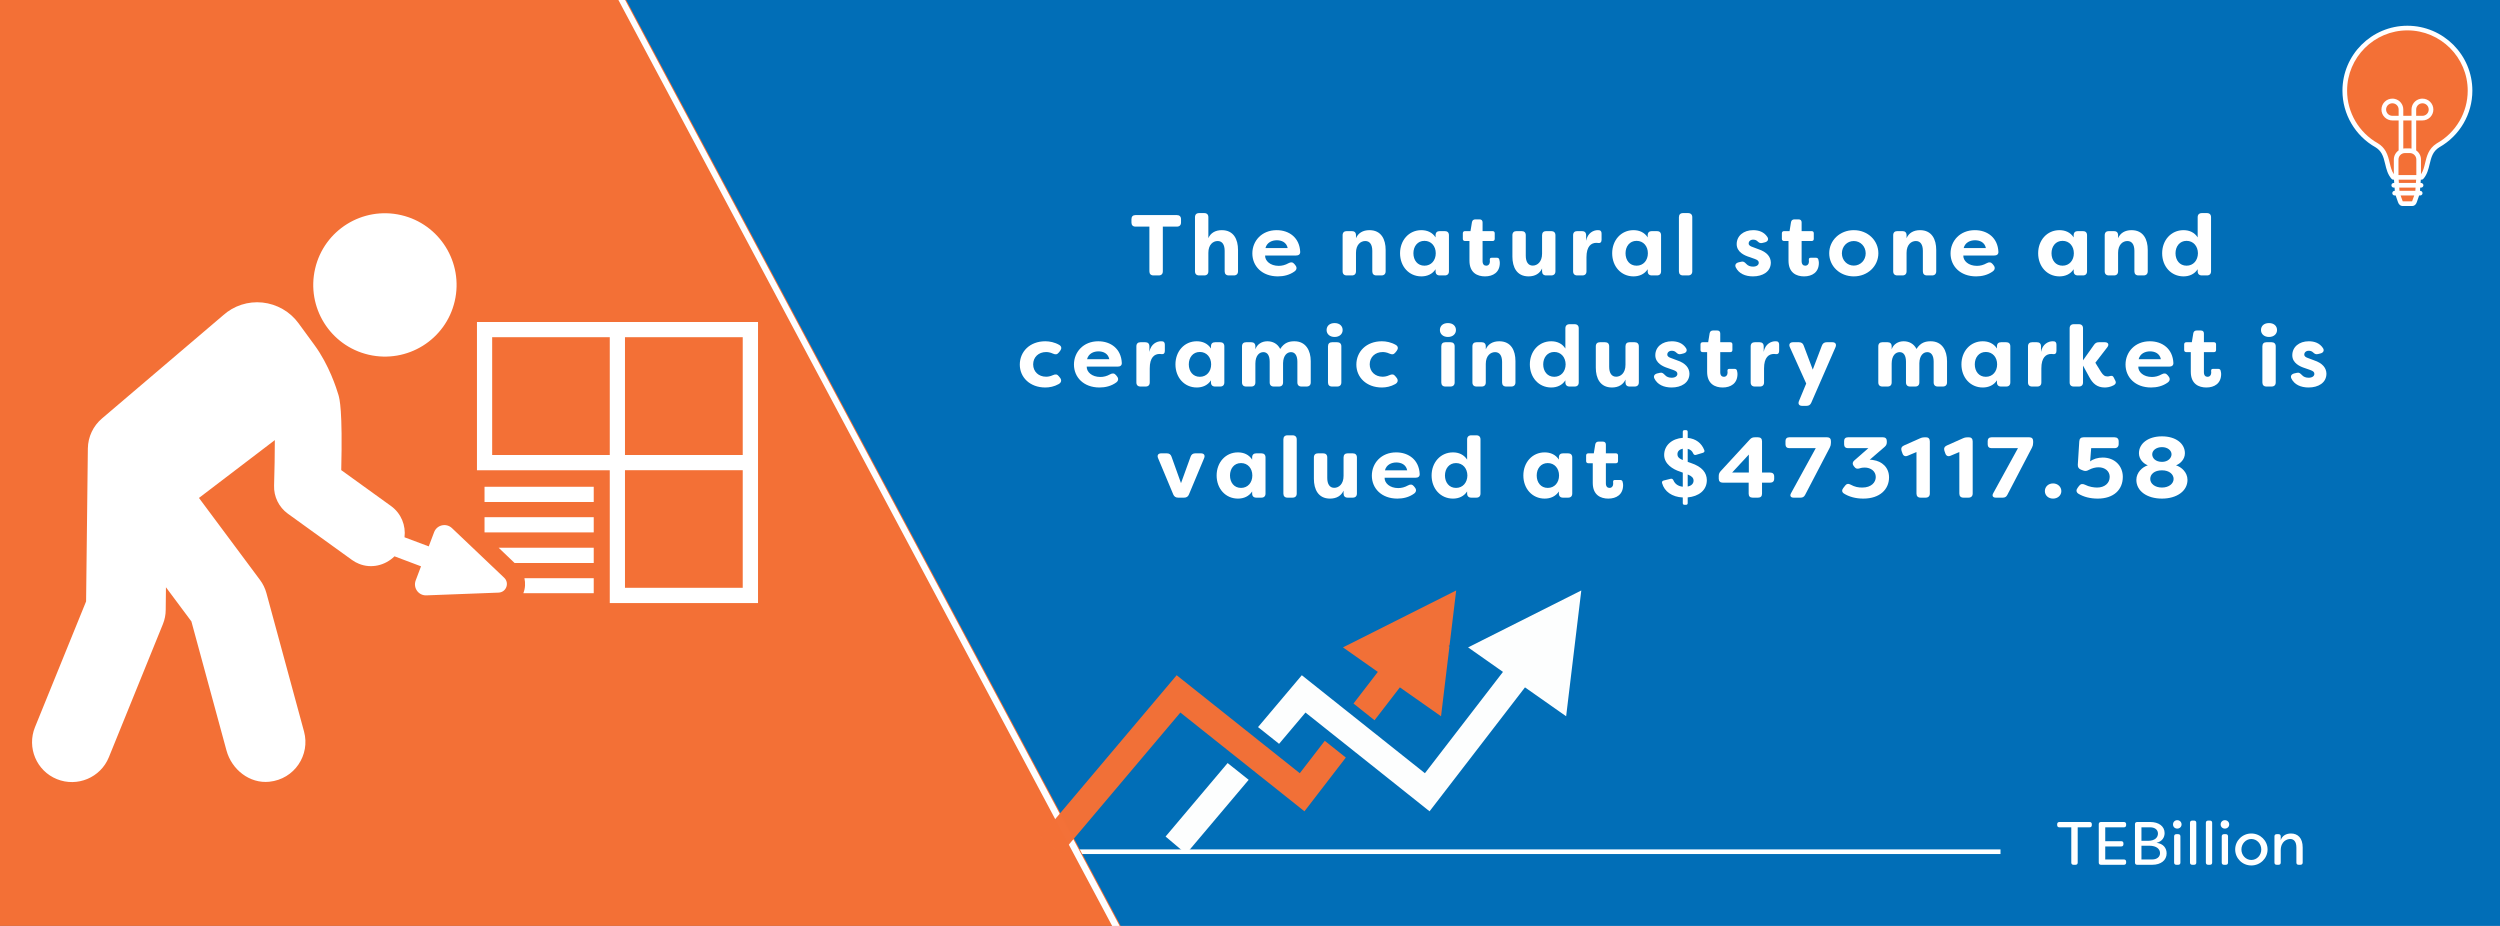 <?xml version="1.0" encoding="UTF-8"?>
<svg xmlns="http://www.w3.org/2000/svg" xmlns:xlink="http://www.w3.org/1999/xlink" width="1080" zoomAndPan="magnify" viewBox="0 0 810 300" height="400" preserveAspectRatio="xMidYMid meet" version="1.0">
  <defs>
    <filter x="0%" y="0%" width="100%" height="100%" id="cab8feaa5b">
      <feColorMatrix values="0 0 0 0 1 0 0 0 0 1 0 0 0 0 1 0 0 0 1 0" color-interpolation-filters="sRGB"></feColorMatrix>
    </filter>
    <g></g>
    <clipPath id="730c82f5b7">
      <path d="M 0 0 L 375 0 L 375 300 L 0 300 Z M 0 0 " clip-rule="nonzero"></path>
    </clipPath>
    <clipPath id="0d496f14c7">
      <path d="M -179.414 79.262 L 150.969 -97.188 L 375.004 322.289 L 44.617 498.738 Z M -179.414 79.262 " clip-rule="nonzero"></path>
    </clipPath>
    <clipPath id="5b6f93931e">
      <path d="M -179.414 79.262 L 150.969 -97.188 L 374.688 321.695 L 44.301 498.148 Z M -179.414 79.262 " clip-rule="nonzero"></path>
    </clipPath>
    <clipPath id="7c4a1795c1">
      <path d="M 0 0 L 375 0 L 375 300 L 0 300 Z M 0 0 " clip-rule="nonzero"></path>
    </clipPath>
    <clipPath id="849a1c120f">
      <path d="M -179.414 79.262 L 150.703 -97.047 L 374.359 321.719 L 44.238 498.031 Z M -179.414 79.262 " clip-rule="nonzero"></path>
    </clipPath>
    <clipPath id="f57a25f161">
      <path d="M -179.414 79.266 L 151.77 -97.613 L 375.688 321.641 L 44.5 498.52 Z M -179.414 79.266 " clip-rule="nonzero"></path>
    </clipPath>
    <clipPath id="4e6e84246e">
      <path d="M -179.414 79.266 L 150.961 -97.18 L 374.676 321.691 L 44.297 498.141 Z M -179.414 79.266 " clip-rule="nonzero"></path>
    </clipPath>
    <mask id="ad2d908908">
      <g filter="url(#cab8feaa5b)">
        <rect x="-81" width="972" fill="#000000" y="-30" height="360" fill-opacity="0.99"></rect>
      </g>
    </mask>
    <clipPath id="42e97e8bd6">
      <path d="M 1.109 27 L 101 27 L 101 85.781 L 1.109 85.781 Z M 1.109 27 " clip-rule="nonzero"></path>
    </clipPath>
    <clipPath id="f58f10112d">
      <path d="M 99 0.281 L 136 0.281 L 136 43 L 99 43 Z M 99 0.281 " clip-rule="nonzero"></path>
    </clipPath>
    <clipPath id="b239ab1a46">
      <path d="M 41 56 L 69 56 L 69 85.781 L 41 85.781 Z M 41 56 " clip-rule="nonzero"></path>
    </clipPath>
    <clipPath id="0452861a29">
      <path d="M 71 0.281 L 176.609 0.281 L 176.609 72 L 71 72 Z M 71 0.281 " clip-rule="nonzero"></path>
    </clipPath>
    <clipPath id="98ee6bbc74">
      <rect x="0" width="177" y="0" height="86"></rect>
    </clipPath>
    <clipPath id="2161810b66">
      <path d="M 759 9 L 800.953 9 L 800.953 58 L 759 58 Z M 759 9 " clip-rule="nonzero"></path>
    </clipPath>
    <clipPath id="7224b8de52">
      <path d="M 758.953 8.312 L 800.953 8.312 L 800.953 66.812 L 758.953 66.812 Z M 758.953 8.312 " clip-rule="nonzero"></path>
    </clipPath>
    <clipPath id="94f88b89c5">
      <path d="M 154 104 L 245.656 104 L 245.656 196 L 154 196 Z M 154 104 " clip-rule="nonzero"></path>
    </clipPath>
  </defs>
  <rect x="-81" width="972" fill="#ffffff" y="-30" height="360" fill-opacity="1"></rect>
  <rect x="-81" width="972" fill="#016eb7" y="-30" height="360" fill-opacity="1"></rect>
  <path stroke-linecap="butt" transform="matrix(0.75, 0, -0, 0.75, -22.49, 275.206)" fill="none" stroke-linejoin="miter" d="M 0.002 1.002 L 894.205 1.002 " stroke="#ffffff" stroke-width="2" stroke-opacity="1" stroke-miterlimit="4"></path>
  <g clip-path="url(#730c82f5b7)">
    <g clip-path="url(#0d496f14c7)">
      <g clip-path="url(#5b6f93931e)">
        <path fill="#f37036" d="M -179.414 79.262 L 150.969 -97.188 L 375.004 322.289 L 44.617 498.738 Z M -179.414 79.262 " fill-opacity="1" fill-rule="nonzero"></path>
      </g>
    </g>
  </g>
  <g clip-path="url(#7c4a1795c1)">
    <g clip-path="url(#849a1c120f)">
      <g clip-path="url(#f57a25f161)">
        <g clip-path="url(#4e6e84246e)">
          <path stroke-linecap="butt" transform="matrix(0.662, -0.353, 0.353, 0.662, -179.414, 79.267)" fill="none" stroke-linejoin="miter" d="M 0.001 -0.001 L 499.388 0.001 L 499.392 633.161 L -0.002 633.161 Z M 0.001 -0.001 " stroke="#ffffff" stroke-width="6" stroke-opacity="1" stroke-miterlimit="4"></path>
        </g>
      </g>
    </g>
  </g>
  <g mask="url(#ad2d908908)">
    <g transform="matrix(1, 0, 0, 1, 336, 191)">
      <g clip-path="url(#98ee6bbc74)">
        <g clip-path="url(#42e97e8bd6)">
          <path fill="#f37036" d="M 85.133 59.523 L 78.867 54.539 L 76.312 52.504 L 71.246 48.48 L 69.484 47.066 L 66.93 45.035 L 45.238 27.773 L 1.109 80.039 L 4.43 82.852 L 7.762 85.664 L 14.52 77.664 L 46.441 39.863 L 61.305 51.695 L 62.582 52.715 L 62.746 52.848 L 63.867 53.73 L 70.688 59.16 L 71.965 60.188 L 73.242 61.191 L 86.641 71.863 L 100.047 54.445 L 93.23 49.02 Z M 85.133 59.523 " fill-opacity="1" fill-rule="nonzero"></path>
        </g>
        <g clip-path="url(#f58f10112d)">
          <path fill="#f37036" d="M 117.559 31.707 L 130.895 41.07 L 133.613 18.508 L 133.312 18.289 L 133.652 18.121 L 135.801 0.312 L 99.125 18.754 L 110.418 26.695 L 108.352 29.383 L 102.539 36.938 L 109.348 42.367 Z M 117.559 31.707 " fill-opacity="1" fill-rule="nonzero"></path>
        </g>
        <g clip-path="url(#b239ab1a46)">
          <path fill="#ffffff" d="M 41.648 80.039 L 44.98 82.852 L 48.301 85.664 L 55.059 77.664 L 68.57 61.66 L 61.75 56.23 Z M 41.648 80.039 " fill-opacity="1" fill-rule="nonzero"></path>
        </g>
        <g clip-path="url(#0452861a29)">
          <path fill="#ffffff" d="M 108.641 45.969 L 107.363 44.949 L 100.547 39.523 L 99.258 38.504 L 97.984 37.488 L 85.789 27.773 L 71.602 44.578 L 73.293 45.914 L 78.418 50.004 L 86.98 39.863 L 92.668 44.391 L 93.945 45.406 L 95.223 46.426 L 102.051 51.852 L 103.285 52.848 L 103.328 52.867 L 104.605 53.887 L 127.176 71.863 L 158.094 31.707 L 171.43 41.07 L 176.34 0.312 L 139.664 18.754 L 150.965 26.695 L 148.891 29.383 L 125.672 59.523 L 111.797 48.48 L 109.93 46.984 Z M 108.641 45.969 " fill-opacity="1" fill-rule="nonzero"></path>
        </g>
        <path fill="#ffffff" d="M 108.641 45.969 L 107.363 44.949 Z M 108.641 45.969 " fill-opacity="1" fill-rule="nonzero"></path>
      </g>
    </g>
  </g>
  <g clip-path="url(#2161810b66)">
    <path fill="#f37036" d="M 800.293 29.387 C 800.293 18.176 791.207 9.094 780 9.094 C 768.793 9.094 759.707 18.176 759.707 29.387 C 759.707 36.992 763.895 43.621 770.09 47.094 L 770.086 47.094 C 771.133 47.742 771.82 48.523 772.309 49.383 C 773.773 51.957 773.434 55.211 775.441 57.473 L 784.574 57.473 C 787.25 54.457 785.75 49.68 789.926 47.094 L 789.91 47.094 C 796.105 43.621 800.293 36.992 800.293 29.387 " fill-opacity="1" fill-rule="nonzero"></path>
  </g>
  <path fill="#f37036" d="M 780.773 48.836 L 779.223 48.836 C 777.637 48.836 776.352 50.121 776.352 51.703 L 776.352 57.473 L 776.73 62.582 L 777.672 65.277 C 777.824 65.719 778.086 65.984 778.363 65.984 L 781.633 65.984 C 781.914 65.984 782.172 65.719 782.324 65.277 L 783.266 62.582 L 783.645 57.473 L 783.645 51.703 C 783.645 50.121 782.359 48.836 780.773 48.836 " fill-opacity="1" fill-rule="nonzero"></path>
  <g clip-path="url(#7224b8de52)">
    <path fill="#ffffff" d="M 789.543 46.438 C 789.496 46.461 789.457 46.492 789.418 46.523 C 786.852 48.172 786.266 50.625 785.746 52.793 C 785.43 54.133 785.117 55.406 784.398 56.465 L 784.398 51.703 C 784.398 50.477 783.781 49.387 782.84 48.734 L 782.84 39.027 L 784.871 39.027 C 786.82 39.027 788.41 37.441 788.41 35.492 C 788.41 33.543 786.82 31.953 784.871 31.953 C 784.598 31.953 784.324 31.984 784.062 32.047 C 782.457 32.422 781.332 33.84 781.332 35.492 L 781.332 37.523 L 778.664 37.523 L 778.664 35.492 C 778.664 33.84 777.543 32.422 775.938 32.047 C 775.676 31.984 775.402 31.953 775.129 31.953 C 773.176 31.953 771.59 33.543 771.59 35.492 C 771.59 37.441 773.176 39.027 775.129 39.027 L 777.156 39.027 L 777.156 48.734 C 776.219 49.387 775.602 50.477 775.602 51.703 L 775.602 56.441 C 774.891 55.387 774.582 54.121 774.266 52.793 C 773.965 51.523 773.652 50.215 772.965 49.008 C 772.359 47.949 771.547 47.113 770.457 46.438 C 764.289 42.98 760.461 36.445 760.461 29.383 C 760.461 18.609 769.227 9.844 780 9.844 C 790.773 9.844 799.539 18.609 799.539 29.383 C 799.539 36.445 795.707 42.98 789.543 46.438 Z M 777.242 59.281 L 777.164 58.223 L 782.832 58.223 L 782.754 59.281 Z M 782.566 61.828 L 777.43 61.828 L 777.352 60.785 L 782.645 60.785 Z M 781.52 65.23 L 778.48 65.23 C 778.453 65.191 777.793 63.332 777.793 63.332 L 782.207 63.332 C 782.207 63.332 781.547 65.191 781.52 65.23 Z M 779.223 49.59 L 780.773 49.59 C 781.941 49.59 782.891 50.539 782.891 51.703 L 782.891 56.719 L 777.105 56.719 L 777.105 51.703 C 777.105 50.539 778.055 49.59 779.223 49.59 Z M 783.645 37.523 L 782.84 37.523 L 782.84 35.492 C 782.84 34.543 783.484 33.73 784.41 33.516 C 784.559 33.48 784.715 33.461 784.871 33.461 C 785.992 33.461 786.902 34.371 786.902 35.492 C 786.902 36.609 785.992 37.523 784.871 37.523 Z M 778.664 39.027 L 781.332 39.027 L 781.332 48.129 C 781.152 48.102 780.965 48.082 780.773 48.082 L 779.223 48.082 C 779.031 48.082 778.848 48.102 778.664 48.129 Z M 775.129 37.523 C 774.008 37.523 773.094 36.609 773.094 35.492 C 773.094 34.371 774.008 33.461 775.129 33.461 C 775.285 33.461 775.441 33.48 775.594 33.516 C 776.512 33.73 777.156 34.543 777.156 35.492 L 777.156 37.523 Z M 780 8.34 C 768.395 8.34 758.953 17.781 758.953 29.383 C 758.953 36.988 763.078 44.027 769.691 47.734 C 770.535 48.258 771.18 48.918 771.656 49.754 C 772.234 50.773 772.508 51.926 772.801 53.141 C 773.199 54.816 773.613 56.547 774.879 57.973 C 775.02 58.133 775.227 58.223 775.441 58.223 L 775.652 58.223 L 775.73 59.281 L 775.566 59.281 C 775.152 59.281 774.816 59.617 774.816 60.035 C 774.816 60.449 775.152 60.785 775.566 60.785 L 775.844 60.785 L 775.922 61.828 L 775.852 61.828 C 775.438 61.828 775.102 62.164 775.102 62.582 C 775.102 62.996 775.438 63.332 775.852 63.332 L 776.195 63.332 L 776.961 65.527 C 777.227 66.285 777.75 66.738 778.363 66.738 L 781.633 66.738 C 782.246 66.738 782.773 66.285 783.035 65.527 L 783.801 63.332 L 784.145 63.332 C 784.562 63.332 784.898 62.996 784.898 62.582 C 784.898 62.164 784.562 61.828 784.145 61.828 L 784.078 61.828 L 784.156 60.785 L 784.43 60.785 C 784.848 60.785 785.184 60.449 785.184 60.035 C 785.184 59.617 784.848 59.281 784.43 59.281 L 784.266 59.281 L 784.344 58.223 L 784.574 58.223 C 784.789 58.223 784.992 58.133 785.137 57.973 C 786.402 56.547 786.812 54.816 787.215 53.141 C 787.715 51.039 788.188 49.055 790.32 47.734 C 790.344 47.723 790.367 47.707 790.387 47.691 C 796.965 43.953 801.047 36.949 801.047 29.383 C 801.047 17.781 791.605 8.34 780 8.34 " fill-opacity="1" fill-rule="nonzero"></path>
  </g>
  <path fill="#ffffff" d="M 119.453 114.934 C 131.957 117.828 144.434 110.082 147.332 97.578 C 150.227 85.074 142.453 72.594 129.973 69.699 C 117.473 66.801 104.992 74.551 102.098 87.055 C 99.199 99.559 106.949 112.035 119.453 114.934 Z M 119.453 114.934 " fill-opacity="1" fill-rule="nonzero"></path>
  <path fill="#ffffff" d="M 146.438 171.109 C 144.582 169.352 141.535 170.047 140.645 172.449 L 138.914 177.027 L 131.062 174.082 C 131.535 170.293 130.023 166.383 126.73 163.98 L 110.562 152.32 C 111.035 132.758 110.02 129.242 109.672 128.004 C 109.027 125.828 106.602 118.227 101.898 111.812 L 96.723 104.734 C 93.977 100.969 89.719 98.52 85.062 98.023 C 80.406 97.527 75.727 99.039 72.262 102.184 L 33.07 135.559 C 30.195 137.984 28.512 141.547 28.465 145.312 L 27.895 194.855 L 11.332 235.605 C 8.656 242.219 11.824 249.77 18.438 252.441 C 25.047 255.117 32.598 251.949 35.273 245.336 L 52.754 202.281 C 53.371 200.773 53.691 199.188 53.691 197.555 L 53.766 190.273 L 62.012 201.34 L 73.375 243.133 C 75.059 249.348 80.879 253.953 87.266 253.285 C 95.438 252.441 100.562 244.594 98.508 237.02 L 86.324 192.18 C 85.902 190.621 85.188 189.16 84.219 187.871 L 64.465 161.332 L 89.047 142.59 C 89.047 147.094 88.949 152.516 88.801 157.32 C 88.676 160.91 90.359 164.328 93.258 166.43 L 114.055 181.434 C 114.773 181.953 115.516 182.352 116.309 182.672 C 120.246 184.281 124.75 183.266 127.82 180.246 L 136.41 183.488 L 134.68 188.07 C 133.789 190.473 135.594 192.996 138.145 192.898 L 161.543 192.008 C 164.02 191.906 165.156 188.887 163.348 187.18 Z M 146.438 171.109 " fill-opacity="1" fill-rule="nonzero"></path>
  <path fill="#ffffff" d="M 156.988 157.715 L 192.367 157.715 L 192.367 162.645 L 156.988 162.645 Z M 156.988 157.715 " fill-opacity="1" fill-rule="nonzero"></path>
  <path fill="#ffffff" d="M 156.988 167.57 L 192.367 167.57 L 192.367 172.496 L 156.988 172.496 Z M 156.988 167.57 " fill-opacity="1" fill-rule="nonzero"></path>
  <path fill="#ffffff" d="M 166.715 182.402 L 192.367 182.402 L 192.367 177.473 L 161.566 177.473 Z M 166.715 182.402 " fill-opacity="1" fill-rule="nonzero"></path>
  <path fill="#ffffff" d="M 169.562 192.207 L 192.367 192.207 L 192.367 187.328 L 169.91 187.328 C 170.258 188.887 170.207 190.57 169.562 192.207 Z M 169.562 192.207 " fill-opacity="1" fill-rule="nonzero"></path>
  <g clip-path="url(#94f88b89c5)">
    <path fill="#ffffff" d="M 154.535 104.336 L 154.535 152.367 L 197.566 152.367 L 197.566 195.398 L 245.598 195.398 L 245.598 104.336 Z M 197.566 147.418 L 159.461 147.418 L 159.461 109.262 L 197.566 109.262 Z M 240.672 190.449 L 202.492 190.449 L 202.492 152.344 L 240.645 152.344 L 240.645 190.449 Z M 240.672 147.418 L 202.492 147.418 L 202.492 109.262 L 240.645 109.262 L 240.645 147.418 Z M 240.672 147.418 " fill-opacity="1" fill-rule="nonzero"></path>
  </g>
  <g fill="#ffffff" fill-opacity="1">
    <g transform="translate(666.167, 280.19)">
      <g>
        <path d="M 10.871 -13.859 L 1.07 -13.859 C 0.633 -13.859 0.355 -13.602 0.355 -13.148 L 0.355 -12.852 C 0.355 -12.395 0.633 -12.137 1.07 -12.137 L 4.93 -12.137 L 4.93 -0.711 C 4.93 -0.258 5.188 0 5.645 0 L 6.297 0 C 6.754 0 7.008 -0.258 7.008 -0.711 L 7.008 -12.137 L 10.871 -12.137 C 11.324 -12.137 11.582 -12.395 11.582 -12.852 L 11.582 -13.148 C 11.582 -13.602 11.324 -13.859 10.871 -13.859 Z M 10.871 -13.859 "></path>
      </g>
    </g>
  </g>
  <g fill="#ffffff" fill-opacity="1">
    <g transform="translate(678.097, 280.19)">
      <g>
        <path d="M 10.059 -12.137 C 10.496 -12.137 10.773 -12.395 10.773 -12.852 L 10.773 -13.148 C 10.773 -13.602 10.496 -13.859 10.059 -13.859 L 2.613 -13.859 C 2.16 -13.859 1.902 -13.602 1.902 -13.148 L 1.902 -0.711 C 1.902 -0.258 2.16 0 2.613 0 L 10.059 0 C 10.496 0 10.773 -0.258 10.773 -0.711 L 10.773 -1.012 C 10.773 -1.465 10.496 -1.723 10.059 -1.723 L 4 -1.723 L 4 -5.941 L 9.188 -5.941 C 9.645 -5.941 9.898 -6.219 9.898 -6.672 L 9.898 -6.93 C 9.898 -7.387 9.645 -7.645 9.188 -7.645 L 4 -7.645 L 4 -12.137 Z M 10.059 -12.137 "></path>
      </g>
    </g>
  </g>
  <g fill="#ffffff" fill-opacity="1">
    <g transform="translate(689.83, 280.19)">
      <g>
        <path d="M 8.891 -7.109 C 10.691 -7.562 11.504 -8.852 11.504 -10.277 C 11.504 -12.516 9.543 -13.859 6.891 -13.859 L 2.613 -13.859 C 2.16 -13.859 1.902 -13.602 1.902 -13.148 L 1.902 -0.711 C 1.902 -0.258 2.16 0 2.613 0 L 7.523 0 C 10.297 0 12.156 -1.465 12.156 -3.703 C 12.156 -5.406 11.07 -6.871 8.891 -7.109 Z M 6.871 -12.137 C 8.199 -12.137 9.348 -11.445 9.348 -10.117 C 9.348 -8.93 8.453 -7.762 6.098 -7.762 L 4 -7.762 L 4 -12.137 Z M 7.504 -1.723 L 4 -1.723 L 4 -6.18 L 6.535 -6.18 C 8.988 -6.18 10.02 -5.008 10.02 -3.781 C 10.02 -2.535 8.969 -1.723 7.504 -1.723 Z M 7.504 -1.723 "></path>
      </g>
    </g>
  </g>
  <g fill="#ffffff" fill-opacity="1">
    <g transform="translate(702.869, 280.19)">
      <g>
        <path d="M 2.555 -11.723 C 3.348 -11.723 3.961 -12.316 3.961 -13.07 C 3.961 -13.84 3.367 -14.453 2.555 -14.453 C 1.762 -14.453 1.188 -13.84 1.188 -13.07 C 1.188 -12.316 1.762 -11.723 2.555 -11.723 Z M 2.277 0 L 2.871 0 C 3.328 0 3.582 -0.258 3.582 -0.711 L 3.582 -9.207 C 3.582 -9.664 3.328 -9.922 2.871 -9.922 L 2.277 -9.922 C 1.82 -9.922 1.543 -9.664 1.543 -9.207 L 1.543 -0.711 C 1.543 -0.258 1.82 0 2.277 0 Z M 2.277 0 "></path>
      </g>
    </g>
  </g>
  <g fill="#ffffff" fill-opacity="1">
    <g transform="translate(708.013, 280.19)">
      <g>
        <path d="M 2.277 0 L 2.871 0 C 3.328 0 3.582 -0.258 3.582 -0.711 L 3.582 -13.602 C 3.582 -14.059 3.328 -14.316 2.871 -14.316 L 2.277 -14.316 C 1.82 -14.316 1.543 -14.059 1.543 -13.602 L 1.543 -0.711 C 1.543 -0.258 1.82 0 2.277 0 Z M 2.277 0 "></path>
      </g>
    </g>
  </g>
  <g fill="#ffffff" fill-opacity="1">
    <g transform="translate(713.158, 280.19)">
      <g>
        <path d="M 2.277 0 L 2.871 0 C 3.328 0 3.582 -0.258 3.582 -0.711 L 3.582 -13.602 C 3.582 -14.059 3.328 -14.316 2.871 -14.316 L 2.277 -14.316 C 1.82 -14.316 1.543 -14.059 1.543 -13.602 L 1.543 -0.711 C 1.543 -0.258 1.82 0 2.277 0 Z M 2.277 0 "></path>
      </g>
    </g>
  </g>
  <g fill="#ffffff" fill-opacity="1">
    <g transform="translate(718.302, 280.19)">
      <g>
        <path d="M 2.555 -11.723 C 3.348 -11.723 3.961 -12.316 3.961 -13.07 C 3.961 -13.84 3.367 -14.453 2.555 -14.453 C 1.762 -14.453 1.188 -13.84 1.188 -13.07 C 1.188 -12.316 1.762 -11.723 2.555 -11.723 Z M 2.277 0 L 2.871 0 C 3.328 0 3.582 -0.258 3.582 -0.711 L 3.582 -9.207 C 3.582 -9.664 3.328 -9.922 2.871 -9.922 L 2.277 -9.922 C 1.82 -9.922 1.543 -9.664 1.543 -9.207 L 1.543 -0.711 C 1.543 -0.258 1.82 0 2.277 0 Z M 2.277 0 "></path>
      </g>
    </g>
  </g>
  <g fill="#ffffff" fill-opacity="1">
    <g transform="translate(723.446, 280.19)">
      <g>
        <path d="M 5.98 0.219 C 8.891 0.219 11.246 -2.098 11.246 -4.969 C 11.246 -7.801 8.891 -10.137 5.98 -10.137 C 3.09 -10.137 0.754 -7.82 0.754 -4.969 C 0.754 -2.078 3.09 0.219 5.98 0.219 Z M 5.98 -1.562 C 4.219 -1.562 2.773 -3.07 2.773 -4.949 C 2.773 -6.832 4.219 -8.355 5.98 -8.355 C 7.781 -8.355 9.207 -6.832 9.207 -4.949 C 9.207 -3.07 7.781 -1.562 5.98 -1.562 Z M 5.98 -1.562 "></path>
      </g>
    </g>
  </g>
  <g fill="#ffffff" fill-opacity="1">
    <g transform="translate(735.436, 280.19)">
      <g>
        <path d="M 2.219 0 L 2.812 0 C 3.266 0 3.523 -0.258 3.523 -0.711 L 3.523 -4.652 C 3.523 -7.664 5.582 -8.355 6.613 -8.355 C 7.664 -8.355 8.594 -7.625 8.594 -5.582 L 8.594 -0.711 C 8.594 -0.258 8.852 0 9.305 0 L 9.898 0 C 10.355 0 10.633 -0.258 10.633 -0.711 L 10.633 -5.605 C 10.633 -8.711 9.027 -10.137 6.832 -10.137 C 5.227 -10.137 3.961 -9.367 3.523 -7.98 L 3.523 -9.207 C 3.523 -9.664 3.266 -9.922 2.812 -9.922 L 2.219 -9.922 C 1.762 -9.922 1.484 -9.664 1.484 -9.207 L 1.484 -0.711 C 1.484 -0.258 1.762 0 2.219 0 Z M 2.219 0 "></path>
      </g>
    </g>
  </g>
  <g fill="#ffffff" fill-opacity="1">
    <g transform="translate(366.057, 89.239)">
      <g>
        <path d="M 15.227 -19.555 L 1.871 -19.555 C 1.004 -19.555 0.531 -19.082 0.531 -18.215 L 0.531 -17.152 C 0.531 -16.289 1.004 -15.812 1.871 -15.812 L 6.344 -15.812 L 6.344 -1.34 C 6.344 -0.477 6.816 0 7.684 0 L 9.359 0 C 10.227 0 10.699 -0.477 10.699 -1.34 L 10.699 -15.812 L 15.227 -15.812 C 16.094 -15.812 16.594 -16.289 16.594 -17.152 L 16.594 -18.215 C 16.594 -19.082 16.094 -19.555 15.227 -19.555 Z M 15.227 -19.555 "></path>
      </g>
    </g>
  </g>
  <g fill="#ffffff" fill-opacity="1">
    <g transform="translate(385.446, 89.239)">
      <g>
        <path d="M 3.074 0 L 4.723 0 C 5.586 0 6.062 -0.477 6.062 -1.34 L 6.062 -7.32 C 6.062 -10 7.598 -11.148 9.078 -11.148 C 10.559 -11.148 11.344 -9.973 11.344 -7.961 L 11.344 -1.34 C 11.344 -0.477 11.816 0 12.684 0 L 14.305 0 C 15.172 0 15.672 -0.477 15.672 -1.34 L 15.672 -8.27 C 15.672 -11.648 14.277 -14.668 10.422 -14.668 C 8.297 -14.668 6.762 -13.719 6.062 -12.07 L 6.062 -18.859 C 6.062 -19.723 5.586 -20.199 4.723 -20.199 L 3.074 -20.199 C 2.207 -20.199 1.73 -19.723 1.73 -18.859 L 1.73 -1.34 C 1.73 -0.477 2.207 0 3.074 0 Z M 3.074 0 "></path>
      </g>
    </g>
  </g>
  <g fill="#ffffff" fill-opacity="1">
    <g transform="translate(404.919, 89.239)">
      <g>
        <path d="M 9.109 0.309 C 10.953 0.309 12.879 -0.113 14.527 -1.312 C 15.281 -1.871 15.336 -2.625 14.777 -3.297 L 14.473 -3.688 C 13.941 -4.332 13.328 -4.387 12.57 -3.969 C 11.48 -3.352 10.422 -3.102 9.387 -3.102 C 6.621 -3.102 4.918 -4.75 4.973 -6.453 L 14.973 -6.453 C 15.812 -6.453 16.371 -6.816 16.344 -7.625 C 16.148 -12.207 12.797 -14.668 8.715 -14.668 C 3.883 -14.668 0.84 -11.176 0.84 -7.125 C 0.84 -3.016 3.969 0.309 9.109 0.309 Z M 5.086 -8.855 C 5.559 -10.727 7.266 -11.398 8.773 -11.398 C 10.254 -11.398 11.902 -10.785 12.293 -8.855 Z M 5.086 -8.855 "></path>
      </g>
    </g>
  </g>
  <g fill="#ffffff" fill-opacity="1">
    <g transform="translate(424.253, 89.239)">
      <g></g>
    </g>
  </g>
  <g fill="#ffffff" fill-opacity="1">
    <g transform="translate(433.277, 89.239)">
      <g>
        <path d="M 3.074 0 L 4.723 0 C 5.586 0 6.062 -0.477 6.062 -1.34 L 6.062 -7.32 C 6.062 -10 7.598 -11.148 9.078 -11.148 C 10.559 -11.148 11.344 -9.973 11.344 -7.961 L 11.344 -1.34 C 11.344 -0.477 11.816 0 12.684 0 L 14.305 0 C 15.172 0 15.672 -0.477 15.672 -1.34 L 15.672 -8.27 C 15.672 -11.648 14.277 -14.668 10.422 -14.668 C 8.297 -14.668 6.762 -13.719 6.062 -12.07 L 6.062 -13.02 C 6.062 -13.887 5.586 -14.359 4.723 -14.359 L 3.074 -14.359 C 2.207 -14.359 1.73 -13.887 1.73 -13.02 L 1.73 -1.34 C 1.73 -0.477 2.207 0 3.074 0 Z M 3.074 0 "></path>
      </g>
    </g>
  </g>
  <g fill="#ffffff" fill-opacity="1">
    <g transform="translate(452.75, 89.239)">
      <g>
        <path d="M 7.766 0.309 C 9.668 0.309 11.344 -0.418 12.375 -2.012 L 12.375 -1.34 C 12.375 -0.477 12.852 0 13.719 0 L 15.367 0 C 16.23 0 16.707 -0.477 16.707 -1.34 L 16.707 -13.02 C 16.707 -13.887 16.23 -14.359 15.367 -14.359 L 13.719 -14.359 C 12.852 -14.359 12.375 -13.887 12.375 -13.02 L 12.375 -12.32 C 11.344 -13.941 9.668 -14.668 7.766 -14.668 C 3.742 -14.668 0.867 -11.398 0.867 -7.18 C 0.867 -2.934 3.742 0.309 7.766 0.309 Z M 8.773 -3.156 C 6.508 -3.156 5.195 -4.945 5.195 -7.18 C 5.195 -9.387 6.508 -11.203 8.773 -11.203 C 10.98 -11.203 12.434 -9.473 12.434 -7.18 C 12.434 -4.891 10.98 -3.156 8.773 -3.156 Z M 8.773 -3.156 "></path>
      </g>
    </g>
  </g>
  <g fill="#ffffff" fill-opacity="1">
    <g transform="translate(473.452, 89.239)">
      <g>
        <path d="M 7.684 0.309 C 10.281 0.309 12.488 -0.977 12.488 -4.078 C 12.488 -4.301 12.434 -4.75 12.32 -5.168 C 12.207 -5.586 11.902 -5.727 11.539 -5.727 L 9.836 -5.727 C 9.359 -5.727 9.191 -5.477 9.246 -4.973 C 9.273 -4.777 9.273 -4.609 9.273 -4.469 C 9.273 -3.715 8.801 -3.156 8.074 -3.156 C 7.43 -3.156 6.902 -3.574 6.902 -4.637 L 6.902 -11.148 L 10.141 -11.148 C 10.59 -11.148 10.84 -11.398 10.84 -11.844 L 10.84 -13.66 C 10.84 -14.109 10.59 -14.359 10.141 -14.359 L 6.902 -14.359 L 6.902 -17.18 C 6.902 -17.797 6.566 -18.16 5.922 -18.16 L 4.555 -18.16 C 3.969 -18.16 3.574 -17.852 3.465 -17.266 L 2.988 -14.359 L 1.23 -14.359 C 0.781 -14.359 0.504 -14.109 0.504 -13.66 L 0.504 -11.844 C 0.504 -11.398 0.781 -11.148 1.23 -11.148 L 2.652 -11.148 L 2.652 -4.777 C 2.652 -0.809 5.254 0.309 7.684 0.309 Z M 7.684 0.309 "></path>
      </g>
    </g>
  </g>
  <g fill="#ffffff" fill-opacity="1">
    <g transform="translate(488.483, 89.239)">
      <g>
        <path d="M 6.762 0.309 C 8.91 0.309 10.422 -0.641 11.148 -2.262 L 11.148 -1.34 C 11.148 -0.477 11.621 0 12.488 0 L 14.109 0 C 14.973 0 15.477 -0.477 15.477 -1.34 L 15.477 -13.02 C 15.477 -13.887 14.973 -14.359 14.109 -14.359 L 12.488 -14.359 C 11.621 -14.359 11.148 -13.887 11.148 -13.02 L 11.148 -7.039 C 11.148 -4.359 9.582 -3.184 8.129 -3.184 C 6.648 -3.184 5.867 -4.387 5.867 -6.398 L 5.867 -13.02 C 5.867 -13.887 5.391 -14.359 4.527 -14.359 L 2.879 -14.359 C 2.012 -14.359 1.535 -13.887 1.535 -13.02 L 1.535 -6.09 C 1.535 -2.711 2.934 0.309 6.762 0.309 Z M 6.762 0.309 "></path>
      </g>
    </g>
  </g>
  <g fill="#ffffff" fill-opacity="1">
    <g transform="translate(507.956, 89.239)">
      <g>
        <path d="M 3.074 0 L 4.723 0 C 5.586 0 6.062 -0.477 6.062 -1.34 L 6.062 -5.867 C 6.062 -9.473 7.598 -10.559 9.273 -10.559 C 9.5 -10.559 9.723 -10.531 9.973 -10.504 C 10.559 -10.422 10.953 -10.758 10.953 -11.539 L 10.953 -13.492 C 10.953 -14.051 10.812 -14.582 10.141 -14.641 L 9.668 -14.668 C 8.438 -14.668 6.426 -13.855 5.949 -11.23 L 5.949 -13.02 C 5.949 -13.887 5.477 -14.359 4.609 -14.359 L 3.074 -14.359 C 2.207 -14.359 1.73 -13.887 1.73 -13.02 L 1.73 -1.34 C 1.73 -0.477 2.207 0 3.074 0 Z M 3.074 0 "></path>
      </g>
    </g>
  </g>
  <g fill="#ffffff" fill-opacity="1">
    <g transform="translate(521.479, 89.239)">
      <g>
        <path d="M 7.766 0.309 C 9.668 0.309 11.344 -0.418 12.375 -2.012 L 12.375 -1.34 C 12.375 -0.477 12.852 0 13.719 0 L 15.367 0 C 16.23 0 16.707 -0.477 16.707 -1.34 L 16.707 -13.02 C 16.707 -13.887 16.23 -14.359 15.367 -14.359 L 13.719 -14.359 C 12.852 -14.359 12.375 -13.887 12.375 -13.02 L 12.375 -12.32 C 11.344 -13.941 9.668 -14.668 7.766 -14.668 C 3.742 -14.668 0.867 -11.398 0.867 -7.18 C 0.867 -2.934 3.742 0.309 7.766 0.309 Z M 8.773 -3.156 C 6.508 -3.156 5.195 -4.945 5.195 -7.18 C 5.195 -9.387 6.508 -11.203 8.773 -11.203 C 10.98 -11.203 12.434 -9.473 12.434 -7.18 C 12.434 -4.891 10.98 -3.156 8.773 -3.156 Z M 8.773 -3.156 "></path>
      </g>
    </g>
  </g>
  <g fill="#ffffff" fill-opacity="1">
    <g transform="translate(542.181, 89.239)">
      <g>
        <path d="M 3.129 0 L 4.75 0 C 5.617 0 6.117 -0.477 6.117 -1.34 L 6.117 -18.859 C 6.117 -19.723 5.617 -20.199 4.75 -20.199 L 3.129 -20.199 C 2.262 -20.199 1.789 -19.723 1.789 -18.859 L 1.789 -1.34 C 1.789 -0.477 2.262 0 3.129 0 Z M 3.129 0 "></path>
      </g>
    </g>
  </g>
  <g fill="#ffffff" fill-opacity="1">
    <g transform="translate(552.323, 89.239)">
      <g></g>
    </g>
  </g>
  <g fill="#ffffff" fill-opacity="1">
    <g transform="translate(561.347, 89.239)">
      <g>
        <path d="M 6.621 0.309 C 9.723 0.309 12.402 -1.172 12.402 -4.191 C 12.348 -5.949 11.285 -7.543 8.324 -8.52 L 6.539 -9.191 C 5.781 -9.441 5.223 -9.75 5.223 -10.363 C 5.223 -11.035 5.781 -11.594 6.676 -11.594 C 7.18 -11.594 7.684 -11.453 8.074 -11.062 C 8.578 -10.59 8.969 -10.336 9.695 -10.531 L 10.477 -10.727 C 11.398 -10.953 11.816 -11.68 11.258 -12.488 C 10.195 -14.082 8.52 -14.668 6.676 -14.668 C 3.574 -14.668 1.34 -12.824 1.34 -10.141 C 1.34 -7.543 3.91 -6.453 5.391 -5.98 L 7.152 -5.363 C 8.074 -5.027 8.492 -4.723 8.492 -4.105 C 8.492 -3.352 7.738 -2.852 6.648 -2.852 C 5.754 -2.852 5 -3.129 4.496 -3.688 C 3.91 -4.273 3.574 -4.637 2.82 -4.441 L 1.957 -4.246 C 1.09 -4.023 0.641 -3.41 1.062 -2.57 C 2.012 -0.641 4.078 0.309 6.621 0.309 Z M 6.621 0.309 "></path>
      </g>
    </g>
  </g>
  <g fill="#ffffff" fill-opacity="1">
    <g transform="translate(576.825, 89.239)">
      <g>
        <path d="M 7.684 0.309 C 10.281 0.309 12.488 -0.977 12.488 -4.078 C 12.488 -4.301 12.434 -4.75 12.32 -5.168 C 12.207 -5.586 11.902 -5.727 11.539 -5.727 L 9.836 -5.727 C 9.359 -5.727 9.191 -5.477 9.246 -4.973 C 9.273 -4.777 9.273 -4.609 9.273 -4.469 C 9.273 -3.715 8.801 -3.156 8.074 -3.156 C 7.43 -3.156 6.902 -3.574 6.902 -4.637 L 6.902 -11.148 L 10.141 -11.148 C 10.59 -11.148 10.84 -11.398 10.84 -11.844 L 10.84 -13.66 C 10.84 -14.109 10.59 -14.359 10.141 -14.359 L 6.902 -14.359 L 6.902 -17.18 C 6.902 -17.797 6.566 -18.16 5.922 -18.16 L 4.555 -18.16 C 3.969 -18.16 3.574 -17.852 3.465 -17.266 L 2.988 -14.359 L 1.23 -14.359 C 0.781 -14.359 0.504 -14.109 0.504 -13.66 L 0.504 -11.844 C 0.504 -11.398 0.781 -11.148 1.23 -11.148 L 2.652 -11.148 L 2.652 -4.777 C 2.652 -0.809 5.254 0.309 7.684 0.309 Z M 7.684 0.309 "></path>
      </g>
    </g>
  </g>
  <g fill="#ffffff" fill-opacity="1">
    <g transform="translate(591.856, 89.239)">
      <g>
        <path d="M 8.773 0.309 C 13.328 0.309 16.734 -3.047 16.734 -7.18 C 16.734 -11.316 13.328 -14.668 8.773 -14.668 C 4.219 -14.668 0.809 -11.316 0.809 -7.18 C 0.809 -3.016 4.219 0.309 8.773 0.309 Z M 8.773 -3.184 C 6.594 -3.184 4.918 -4.918 4.918 -7.152 C 4.918 -9.414 6.594 -11.148 8.773 -11.148 C 10.922 -11.148 12.629 -9.414 12.629 -7.152 C 12.629 -4.918 10.922 -3.184 8.773 -3.184 Z M 8.773 -3.184 "></path>
      </g>
    </g>
  </g>
  <g fill="#ffffff" fill-opacity="1">
    <g transform="translate(611.665, 89.239)">
      <g>
        <path d="M 3.074 0 L 4.723 0 C 5.586 0 6.062 -0.477 6.062 -1.34 L 6.062 -7.32 C 6.062 -10 7.598 -11.148 9.078 -11.148 C 10.559 -11.148 11.344 -9.973 11.344 -7.961 L 11.344 -1.34 C 11.344 -0.477 11.816 0 12.684 0 L 14.305 0 C 15.172 0 15.672 -0.477 15.672 -1.34 L 15.672 -8.27 C 15.672 -11.648 14.277 -14.668 10.422 -14.668 C 8.297 -14.668 6.762 -13.719 6.062 -12.07 L 6.062 -13.02 C 6.062 -13.887 5.586 -14.359 4.723 -14.359 L 3.074 -14.359 C 2.207 -14.359 1.73 -13.887 1.73 -13.02 L 1.73 -1.34 C 1.73 -0.477 2.207 0 3.074 0 Z M 3.074 0 "></path>
      </g>
    </g>
  </g>
  <g fill="#ffffff" fill-opacity="1">
    <g transform="translate(631.138, 89.239)">
      <g>
        <path d="M 9.109 0.309 C 10.953 0.309 12.879 -0.113 14.527 -1.312 C 15.281 -1.871 15.336 -2.625 14.777 -3.297 L 14.473 -3.688 C 13.941 -4.332 13.328 -4.387 12.57 -3.969 C 11.48 -3.352 10.422 -3.102 9.387 -3.102 C 6.621 -3.102 4.918 -4.75 4.973 -6.453 L 14.973 -6.453 C 15.812 -6.453 16.371 -6.816 16.344 -7.625 C 16.148 -12.207 12.797 -14.668 8.715 -14.668 C 3.883 -14.668 0.84 -11.176 0.84 -7.125 C 0.84 -3.016 3.969 0.309 9.109 0.309 Z M 5.086 -8.855 C 5.559 -10.727 7.266 -11.398 8.773 -11.398 C 10.254 -11.398 11.902 -10.785 12.293 -8.855 Z M 5.086 -8.855 "></path>
      </g>
    </g>
  </g>
  <g fill="#ffffff" fill-opacity="1">
    <g transform="translate(650.471, 89.239)">
      <g></g>
    </g>
  </g>
  <g fill="#ffffff" fill-opacity="1">
    <g transform="translate(659.495, 89.239)">
      <g>
        <path d="M 7.766 0.309 C 9.668 0.309 11.344 -0.418 12.375 -2.012 L 12.375 -1.34 C 12.375 -0.477 12.852 0 13.719 0 L 15.367 0 C 16.23 0 16.707 -0.477 16.707 -1.34 L 16.707 -13.02 C 16.707 -13.887 16.23 -14.359 15.367 -14.359 L 13.719 -14.359 C 12.852 -14.359 12.375 -13.887 12.375 -13.02 L 12.375 -12.32 C 11.344 -13.941 9.668 -14.668 7.766 -14.668 C 3.742 -14.668 0.867 -11.398 0.867 -7.18 C 0.867 -2.934 3.742 0.309 7.766 0.309 Z M 8.773 -3.156 C 6.508 -3.156 5.195 -4.945 5.195 -7.18 C 5.195 -9.387 6.508 -11.203 8.773 -11.203 C 10.98 -11.203 12.434 -9.473 12.434 -7.18 C 12.434 -4.891 10.98 -3.156 8.773 -3.156 Z M 8.773 -3.156 "></path>
      </g>
    </g>
  </g>
  <g fill="#ffffff" fill-opacity="1">
    <g transform="translate(680.198, 89.239)">
      <g>
        <path d="M 3.074 0 L 4.723 0 C 5.586 0 6.062 -0.477 6.062 -1.34 L 6.062 -7.32 C 6.062 -10 7.598 -11.148 9.078 -11.148 C 10.559 -11.148 11.344 -9.973 11.344 -7.961 L 11.344 -1.34 C 11.344 -0.477 11.816 0 12.684 0 L 14.305 0 C 15.172 0 15.672 -0.477 15.672 -1.34 L 15.672 -8.27 C 15.672 -11.648 14.277 -14.668 10.422 -14.668 C 8.297 -14.668 6.762 -13.719 6.062 -12.07 L 6.062 -13.02 C 6.062 -13.887 5.586 -14.359 4.723 -14.359 L 3.074 -14.359 C 2.207 -14.359 1.73 -13.887 1.73 -13.02 L 1.73 -1.34 C 1.73 -0.477 2.207 0 3.074 0 Z M 3.074 0 "></path>
      </g>
    </g>
  </g>
  <g fill="#ffffff" fill-opacity="1">
    <g transform="translate(699.671, 89.239)">
      <g>
        <path d="M 7.793 0.309 C 9.668 0.309 11.344 -0.418 12.375 -2.012 L 12.375 -1.34 C 12.375 -0.477 12.879 0 13.746 0 L 15.367 0 C 16.23 0 16.707 -0.477 16.707 -1.34 L 16.707 -18.859 C 16.707 -19.723 16.23 -20.199 15.367 -20.199 L 13.746 -20.199 C 12.879 -20.199 12.375 -19.723 12.375 -18.859 L 12.375 -12.32 C 11.344 -13.941 9.668 -14.668 7.793 -14.668 C 3.742 -14.668 0.867 -11.398 0.867 -7.18 C 0.867 -2.934 3.742 0.309 7.793 0.309 Z M 8.773 -3.156 C 6.539 -3.156 5.195 -4.945 5.195 -7.18 C 5.195 -9.387 6.539 -11.203 8.773 -11.203 C 10.98 -11.203 12.434 -9.473 12.461 -7.18 C 12.434 -4.891 10.98 -3.156 8.773 -3.156 Z M 8.773 -3.156 "></path>
      </g>
    </g>
  </g>
  <g fill="#ffffff" fill-opacity="1">
    <g transform="translate(329.576, 125.239)">
      <g>
        <path d="M 9.109 0.309 C 10.422 0.309 11.984 0.027 13.41 -0.781 C 14.332 -1.285 14.445 -2.094 13.914 -2.793 L 13.465 -3.352 C 12.965 -4.023 12.375 -4.051 11.566 -3.688 C 10.645 -3.242 9.75 -3.184 9.359 -3.184 C 6.93 -3.184 5.168 -4.832 5.168 -7.18 C 5.168 -9.527 6.93 -11.176 9.359 -11.176 C 9.75 -11.176 10.645 -11.117 11.566 -10.672 C 12.375 -10.309 12.934 -10.336 13.465 -11.008 L 13.914 -11.566 C 14.445 -12.266 14.414 -12.992 13.66 -13.465 C 12.125 -14.359 10.477 -14.668 9.109 -14.668 C 4.051 -14.668 0.84 -11.285 0.84 -7.098 C 0.84 -2.988 4.105 0.309 9.109 0.309 Z M 9.109 0.309 "></path>
      </g>
    </g>
  </g>
  <g fill="#ffffff" fill-opacity="1">
    <g transform="translate(347.122, 125.239)">
      <g>
        <path d="M 9.109 0.309 C 10.953 0.309 12.879 -0.113 14.527 -1.312 C 15.281 -1.871 15.336 -2.625 14.777 -3.297 L 14.473 -3.688 C 13.941 -4.332 13.328 -4.387 12.57 -3.969 C 11.48 -3.352 10.422 -3.102 9.387 -3.102 C 6.621 -3.102 4.918 -4.75 4.973 -6.453 L 14.973 -6.453 C 15.812 -6.453 16.371 -6.816 16.344 -7.625 C 16.148 -12.207 12.797 -14.668 8.715 -14.668 C 3.883 -14.668 0.84 -11.176 0.84 -7.125 C 0.84 -3.016 3.969 0.309 9.109 0.309 Z M 5.086 -8.855 C 5.559 -10.727 7.266 -11.398 8.773 -11.398 C 10.254 -11.398 11.902 -10.785 12.293 -8.855 Z M 5.086 -8.855 "></path>
      </g>
    </g>
  </g>
  <g fill="#ffffff" fill-opacity="1">
    <g transform="translate(366.455, 125.239)">
      <g>
        <path d="M 3.074 0 L 4.723 0 C 5.586 0 6.062 -0.477 6.062 -1.34 L 6.062 -5.867 C 6.062 -9.473 7.598 -10.559 9.273 -10.559 C 9.5 -10.559 9.723 -10.531 9.973 -10.504 C 10.559 -10.422 10.953 -10.758 10.953 -11.539 L 10.953 -13.492 C 10.953 -14.051 10.812 -14.582 10.141 -14.641 L 9.668 -14.668 C 8.438 -14.668 6.426 -13.855 5.949 -11.23 L 5.949 -13.02 C 5.949 -13.887 5.477 -14.359 4.609 -14.359 L 3.074 -14.359 C 2.207 -14.359 1.73 -13.887 1.73 -13.02 L 1.73 -1.34 C 1.73 -0.477 2.207 0 3.074 0 Z M 3.074 0 "></path>
      </g>
    </g>
  </g>
  <g fill="#ffffff" fill-opacity="1">
    <g transform="translate(379.978, 125.239)">
      <g>
        <path d="M 7.766 0.309 C 9.668 0.309 11.344 -0.418 12.375 -2.012 L 12.375 -1.34 C 12.375 -0.477 12.852 0 13.719 0 L 15.367 0 C 16.23 0 16.707 -0.477 16.707 -1.34 L 16.707 -13.02 C 16.707 -13.887 16.23 -14.359 15.367 -14.359 L 13.719 -14.359 C 12.852 -14.359 12.375 -13.887 12.375 -13.02 L 12.375 -12.32 C 11.344 -13.941 9.668 -14.668 7.766 -14.668 C 3.742 -14.668 0.867 -11.398 0.867 -7.18 C 0.867 -2.934 3.742 0.309 7.766 0.309 Z M 8.773 -3.156 C 6.508 -3.156 5.195 -4.945 5.195 -7.18 C 5.195 -9.387 6.508 -11.203 8.773 -11.203 C 10.98 -11.203 12.434 -9.473 12.434 -7.18 C 12.434 -4.891 10.98 -3.156 8.773 -3.156 Z M 8.773 -3.156 "></path>
      </g>
    </g>
  </g>
  <g fill="#ffffff" fill-opacity="1">
    <g transform="translate(400.68, 125.239)">
      <g>
        <path d="M 3.074 0 L 4.723 0 C 5.586 0 6.062 -0.477 6.062 -1.34 L 6.062 -7.402 C 6.062 -10.086 7.375 -11.148 8.66 -11.148 C 9.945 -11.148 10.699 -10.059 10.699 -8.047 L 10.699 -1.34 C 10.699 -0.477 11.176 0 12.043 0 L 13.688 0 C 14.555 0 15.031 -0.477 15.031 -1.34 L 15.031 -7.543 C 15.086 -10.168 16.398 -11.148 17.602 -11.148 C 18.887 -11.148 19.668 -10.059 19.668 -8.047 L 19.668 -1.34 C 19.668 -0.477 20.145 0 21.008 0 L 22.629 0 C 23.496 0 24 -0.477 24 -1.34 L 24 -8.242 C 24 -11.621 22.434 -14.668 18.719 -14.668 C 17.098 -14.668 15.449 -14.305 14.109 -12.18 C 13.188 -13.969 11.594 -14.668 9.945 -14.668 C 8.156 -14.668 6.621 -13.719 6.062 -12.07 L 6.062 -13.02 C 6.062 -13.887 5.586 -14.359 4.723 -14.359 L 3.074 -14.359 C 2.207 -14.359 1.73 -13.887 1.73 -13.02 L 1.73 -1.34 C 1.73 -0.477 2.207 0 3.074 0 Z M 3.074 0 "></path>
      </g>
    </g>
  </g>
  <g fill="#ffffff" fill-opacity="1">
    <g transform="translate(428.478, 125.239)">
      <g>
        <path d="M 3.938 -16.062 C 5.531 -16.062 6.539 -17.043 6.539 -18.301 C 6.539 -19.586 5.586 -20.562 3.938 -20.562 C 2.262 -20.562 1.34 -19.586 1.34 -18.301 C 1.34 -17.043 2.348 -16.062 3.938 -16.062 Z M 3.129 0 L 4.75 0 C 5.617 0 6.117 -0.477 6.117 -1.34 L 6.117 -13.02 C 6.117 -13.887 5.617 -14.359 4.75 -14.359 L 3.129 -14.359 C 2.262 -14.359 1.789 -13.887 1.789 -13.02 L 1.789 -1.34 C 1.789 -0.477 2.262 0 3.129 0 Z M 3.129 0 "></path>
      </g>
    </g>
  </g>
  <g fill="#ffffff" fill-opacity="1">
    <g transform="translate(438.62, 125.239)">
      <g>
        <path d="M 9.109 0.309 C 10.422 0.309 11.984 0.027 13.41 -0.781 C 14.332 -1.285 14.445 -2.094 13.914 -2.793 L 13.465 -3.352 C 12.965 -4.023 12.375 -4.051 11.566 -3.688 C 10.645 -3.242 9.75 -3.184 9.359 -3.184 C 6.93 -3.184 5.168 -4.832 5.168 -7.18 C 5.168 -9.527 6.93 -11.176 9.359 -11.176 C 9.75 -11.176 10.645 -11.117 11.566 -10.672 C 12.375 -10.309 12.934 -10.336 13.465 -11.008 L 13.914 -11.566 C 14.445 -12.266 14.414 -12.992 13.66 -13.465 C 12.125 -14.359 10.477 -14.668 9.109 -14.668 C 4.051 -14.668 0.84 -11.285 0.84 -7.098 C 0.84 -2.988 4.105 0.309 9.109 0.309 Z M 9.109 0.309 "></path>
      </g>
    </g>
  </g>
  <g fill="#ffffff" fill-opacity="1">
    <g transform="translate(456.166, 125.239)">
      <g></g>
    </g>
  </g>
  <g fill="#ffffff" fill-opacity="1">
    <g transform="translate(465.19, 125.239)">
      <g>
        <path d="M 3.938 -16.062 C 5.531 -16.062 6.539 -17.043 6.539 -18.301 C 6.539 -19.586 5.586 -20.562 3.938 -20.562 C 2.262 -20.562 1.34 -19.586 1.34 -18.301 C 1.34 -17.043 2.348 -16.062 3.938 -16.062 Z M 3.129 0 L 4.75 0 C 5.617 0 6.117 -0.477 6.117 -1.34 L 6.117 -13.02 C 6.117 -13.887 5.617 -14.359 4.75 -14.359 L 3.129 -14.359 C 2.262 -14.359 1.789 -13.887 1.789 -13.02 L 1.789 -1.34 C 1.789 -0.477 2.262 0 3.129 0 Z M 3.129 0 "></path>
      </g>
    </g>
  </g>
  <g fill="#ffffff" fill-opacity="1">
    <g transform="translate(475.332, 125.239)">
      <g>
        <path d="M 3.074 0 L 4.723 0 C 5.586 0 6.062 -0.477 6.062 -1.34 L 6.062 -7.32 C 6.062 -10 7.598 -11.148 9.078 -11.148 C 10.559 -11.148 11.344 -9.973 11.344 -7.961 L 11.344 -1.34 C 11.344 -0.477 11.816 0 12.684 0 L 14.305 0 C 15.172 0 15.672 -0.477 15.672 -1.34 L 15.672 -8.27 C 15.672 -11.648 14.277 -14.668 10.422 -14.668 C 8.297 -14.668 6.762 -13.719 6.062 -12.07 L 6.062 -13.02 C 6.062 -13.887 5.586 -14.359 4.723 -14.359 L 3.074 -14.359 C 2.207 -14.359 1.73 -13.887 1.73 -13.02 L 1.73 -1.34 C 1.73 -0.477 2.207 0 3.074 0 Z M 3.074 0 "></path>
      </g>
    </g>
  </g>
  <g fill="#ffffff" fill-opacity="1">
    <g transform="translate(494.805, 125.239)">
      <g>
        <path d="M 7.793 0.309 C 9.668 0.309 11.344 -0.418 12.375 -2.012 L 12.375 -1.34 C 12.375 -0.477 12.879 0 13.746 0 L 15.367 0 C 16.23 0 16.707 -0.477 16.707 -1.34 L 16.707 -18.859 C 16.707 -19.723 16.23 -20.199 15.367 -20.199 L 13.746 -20.199 C 12.879 -20.199 12.375 -19.723 12.375 -18.859 L 12.375 -12.32 C 11.344 -13.941 9.668 -14.668 7.793 -14.668 C 3.742 -14.668 0.867 -11.398 0.867 -7.18 C 0.867 -2.934 3.742 0.309 7.793 0.309 Z M 8.773 -3.156 C 6.539 -3.156 5.195 -4.945 5.195 -7.18 C 5.195 -9.387 6.539 -11.203 8.773 -11.203 C 10.98 -11.203 12.434 -9.473 12.461 -7.18 C 12.434 -4.891 10.98 -3.156 8.773 -3.156 Z M 8.773 -3.156 "></path>
      </g>
    </g>
  </g>
  <g fill="#ffffff" fill-opacity="1">
    <g transform="translate(515.507, 125.239)">
      <g>
        <path d="M 6.762 0.309 C 8.91 0.309 10.422 -0.641 11.148 -2.262 L 11.148 -1.34 C 11.148 -0.477 11.621 0 12.488 0 L 14.109 0 C 14.973 0 15.477 -0.477 15.477 -1.34 L 15.477 -13.02 C 15.477 -13.887 14.973 -14.359 14.109 -14.359 L 12.488 -14.359 C 11.621 -14.359 11.148 -13.887 11.148 -13.02 L 11.148 -7.039 C 11.148 -4.359 9.582 -3.184 8.129 -3.184 C 6.648 -3.184 5.867 -4.387 5.867 -6.398 L 5.867 -13.02 C 5.867 -13.887 5.391 -14.359 4.527 -14.359 L 2.879 -14.359 C 2.012 -14.359 1.535 -13.887 1.535 -13.02 L 1.535 -6.09 C 1.535 -2.711 2.934 0.309 6.762 0.309 Z M 6.762 0.309 "></path>
      </g>
    </g>
  </g>
  <g fill="#ffffff" fill-opacity="1">
    <g transform="translate(534.98, 125.239)">
      <g>
        <path d="M 6.621 0.309 C 9.723 0.309 12.402 -1.172 12.402 -4.191 C 12.348 -5.949 11.285 -7.543 8.324 -8.52 L 6.539 -9.191 C 5.781 -9.441 5.223 -9.75 5.223 -10.363 C 5.223 -11.035 5.781 -11.594 6.676 -11.594 C 7.18 -11.594 7.684 -11.453 8.074 -11.062 C 8.578 -10.59 8.969 -10.336 9.695 -10.531 L 10.477 -10.727 C 11.398 -10.953 11.816 -11.68 11.258 -12.488 C 10.195 -14.082 8.52 -14.668 6.676 -14.668 C 3.574 -14.668 1.34 -12.824 1.34 -10.141 C 1.34 -7.543 3.91 -6.453 5.391 -5.98 L 7.152 -5.363 C 8.074 -5.027 8.492 -4.723 8.492 -4.105 C 8.492 -3.352 7.738 -2.852 6.648 -2.852 C 5.754 -2.852 5 -3.129 4.496 -3.688 C 3.91 -4.273 3.574 -4.637 2.82 -4.441 L 1.957 -4.246 C 1.09 -4.023 0.641 -3.41 1.062 -2.57 C 2.012 -0.641 4.078 0.309 6.621 0.309 Z M 6.621 0.309 "></path>
      </g>
    </g>
  </g>
  <g fill="#ffffff" fill-opacity="1">
    <g transform="translate(550.458, 125.239)">
      <g>
        <path d="M 7.684 0.309 C 10.281 0.309 12.488 -0.977 12.488 -4.078 C 12.488 -4.301 12.434 -4.75 12.32 -5.168 C 12.207 -5.586 11.902 -5.727 11.539 -5.727 L 9.836 -5.727 C 9.359 -5.727 9.191 -5.477 9.246 -4.973 C 9.273 -4.777 9.273 -4.609 9.273 -4.469 C 9.273 -3.715 8.801 -3.156 8.074 -3.156 C 7.43 -3.156 6.902 -3.574 6.902 -4.637 L 6.902 -11.148 L 10.141 -11.148 C 10.59 -11.148 10.84 -11.398 10.84 -11.844 L 10.84 -13.66 C 10.84 -14.109 10.59 -14.359 10.141 -14.359 L 6.902 -14.359 L 6.902 -17.18 C 6.902 -17.797 6.566 -18.16 5.922 -18.16 L 4.555 -18.16 C 3.969 -18.16 3.574 -17.852 3.465 -17.266 L 2.988 -14.359 L 1.23 -14.359 C 0.781 -14.359 0.504 -14.109 0.504 -13.66 L 0.504 -11.844 C 0.504 -11.398 0.781 -11.148 1.23 -11.148 L 2.652 -11.148 L 2.652 -4.777 C 2.652 -0.809 5.254 0.309 7.684 0.309 Z M 7.684 0.309 "></path>
      </g>
    </g>
  </g>
  <g fill="#ffffff" fill-opacity="1">
    <g transform="translate(565.489, 125.239)">
      <g>
        <path d="M 3.074 0 L 4.723 0 C 5.586 0 6.062 -0.477 6.062 -1.34 L 6.062 -5.867 C 6.062 -9.473 7.598 -10.559 9.273 -10.559 C 9.5 -10.559 9.723 -10.531 9.973 -10.504 C 10.559 -10.422 10.953 -10.758 10.953 -11.539 L 10.953 -13.492 C 10.953 -14.051 10.812 -14.582 10.141 -14.641 L 9.668 -14.668 C 8.438 -14.668 6.426 -13.855 5.949 -11.23 L 5.949 -13.02 C 5.949 -13.887 5.477 -14.359 4.609 -14.359 L 3.074 -14.359 C 2.207 -14.359 1.73 -13.887 1.73 -13.02 L 1.73 -1.34 C 1.73 -0.477 2.207 0 3.074 0 Z M 3.074 0 "></path>
      </g>
    </g>
  </g>
  <g fill="#ffffff" fill-opacity="1">
    <g transform="translate(579.011, 125.239)">
      <g>
        <path d="M 4.891 6.258 L 6.285 6.258 C 7.039 6.258 7.543 5.949 7.852 5.223 L 15.699 -12.766 C 16.094 -13.719 15.672 -14.359 14.668 -14.359 L 12.852 -14.359 C 12.098 -14.359 11.566 -14.023 11.285 -13.27 L 8.324 -5.477 L 5.391 -13.27 C 5.141 -14.023 4.609 -14.359 3.828 -14.359 L 1.926 -14.359 C 0.922 -14.359 0.477 -13.688 0.895 -12.766 L 6.203 -0.977 L 3.855 4.695 C 3.465 5.617 3.883 6.258 4.891 6.258 Z M 4.891 6.258 "></path>
      </g>
    </g>
  </g>
  <g fill="#ffffff" fill-opacity="1">
    <g transform="translate(597.814, 125.239)">
      <g></g>
    </g>
  </g>
  <g fill="#ffffff" fill-opacity="1">
    <g transform="translate(606.838, 125.239)">
      <g>
        <path d="M 3.074 0 L 4.723 0 C 5.586 0 6.062 -0.477 6.062 -1.34 L 6.062 -7.402 C 6.062 -10.086 7.375 -11.148 8.66 -11.148 C 9.945 -11.148 10.699 -10.059 10.699 -8.047 L 10.699 -1.34 C 10.699 -0.477 11.176 0 12.043 0 L 13.688 0 C 14.555 0 15.031 -0.477 15.031 -1.34 L 15.031 -7.543 C 15.086 -10.168 16.398 -11.148 17.602 -11.148 C 18.887 -11.148 19.668 -10.059 19.668 -8.047 L 19.668 -1.34 C 19.668 -0.477 20.145 0 21.008 0 L 22.629 0 C 23.496 0 24 -0.477 24 -1.34 L 24 -8.242 C 24 -11.621 22.434 -14.668 18.719 -14.668 C 17.098 -14.668 15.449 -14.305 14.109 -12.18 C 13.188 -13.969 11.594 -14.668 9.945 -14.668 C 8.156 -14.668 6.621 -13.719 6.062 -12.07 L 6.062 -13.02 C 6.062 -13.887 5.586 -14.359 4.723 -14.359 L 3.074 -14.359 C 2.207 -14.359 1.73 -13.887 1.73 -13.02 L 1.73 -1.34 C 1.73 -0.477 2.207 0 3.074 0 Z M 3.074 0 "></path>
      </g>
    </g>
  </g>
  <g fill="#ffffff" fill-opacity="1">
    <g transform="translate(634.637, 125.239)">
      <g>
        <path d="M 7.766 0.309 C 9.668 0.309 11.344 -0.418 12.375 -2.012 L 12.375 -1.34 C 12.375 -0.477 12.852 0 13.719 0 L 15.367 0 C 16.23 0 16.707 -0.477 16.707 -1.34 L 16.707 -13.02 C 16.707 -13.887 16.23 -14.359 15.367 -14.359 L 13.719 -14.359 C 12.852 -14.359 12.375 -13.887 12.375 -13.02 L 12.375 -12.32 C 11.344 -13.941 9.668 -14.668 7.766 -14.668 C 3.742 -14.668 0.867 -11.398 0.867 -7.18 C 0.867 -2.934 3.742 0.309 7.766 0.309 Z M 8.773 -3.156 C 6.508 -3.156 5.195 -4.945 5.195 -7.18 C 5.195 -9.387 6.508 -11.203 8.773 -11.203 C 10.98 -11.203 12.434 -9.473 12.434 -7.18 C 12.434 -4.891 10.98 -3.156 8.773 -3.156 Z M 8.773 -3.156 "></path>
      </g>
    </g>
  </g>
  <g fill="#ffffff" fill-opacity="1">
    <g transform="translate(655.339, 125.239)">
      <g>
        <path d="M 3.074 0 L 4.723 0 C 5.586 0 6.062 -0.477 6.062 -1.34 L 6.062 -5.867 C 6.062 -9.473 7.598 -10.559 9.273 -10.559 C 9.5 -10.559 9.723 -10.531 9.973 -10.504 C 10.559 -10.422 10.953 -10.758 10.953 -11.539 L 10.953 -13.492 C 10.953 -14.051 10.812 -14.582 10.141 -14.641 L 9.668 -14.668 C 8.438 -14.668 6.426 -13.855 5.949 -11.23 L 5.949 -13.02 C 5.949 -13.887 5.477 -14.359 4.609 -14.359 L 3.074 -14.359 C 2.207 -14.359 1.73 -13.887 1.73 -13.02 L 1.73 -1.34 C 1.73 -0.477 2.207 0 3.074 0 Z M 3.074 0 "></path>
      </g>
    </g>
  </g>
  <g fill="#ffffff" fill-opacity="1">
    <g transform="translate(668.862, 125.239)">
      <g>
        <path d="M 13.074 0.309 C 13.801 0.309 14.891 0.168 15.926 -0.391 C 16.652 -0.754 16.789 -1.285 16.566 -1.762 L 15.953 -2.988 C 15.73 -3.465 15.367 -3.547 14.809 -3.41 C 14.473 -3.297 14.137 -3.27 13.969 -3.27 C 13.074 -3.27 12.57 -3.66 11.875 -4.723 L 10.031 -7.711 L 13.887 -12.711 C 14.582 -13.605 14.219 -14.359 13.074 -14.359 L 11.203 -14.359 C 10.477 -14.359 10 -14.109 9.582 -13.492 L 6.035 -8.492 L 6.035 -18.859 C 6.035 -19.723 5.559 -20.199 4.695 -20.199 L 3.047 -20.199 C 2.18 -20.199 1.703 -19.723 1.703 -18.859 L 1.703 -1.34 C 1.703 -0.477 2.18 0 3.047 0 L 4.695 0 C 5.559 0 6.035 -0.477 6.035 -1.34 L 6.035 -6.789 L 8.047 -3.102 C 9.137 -1.035 10.559 0.309 13.074 0.309 Z M 13.074 0.309 "></path>
      </g>
    </g>
  </g>
  <g fill="#ffffff" fill-opacity="1">
    <g transform="translate(687.832, 125.239)">
      <g>
        <path d="M 9.109 0.309 C 10.953 0.309 12.879 -0.113 14.527 -1.312 C 15.281 -1.871 15.336 -2.625 14.777 -3.297 L 14.473 -3.688 C 13.941 -4.332 13.328 -4.387 12.57 -3.969 C 11.48 -3.352 10.422 -3.102 9.387 -3.102 C 6.621 -3.102 4.918 -4.75 4.973 -6.453 L 14.973 -6.453 C 15.812 -6.453 16.371 -6.816 16.344 -7.625 C 16.148 -12.207 12.797 -14.668 8.715 -14.668 C 3.883 -14.668 0.84 -11.176 0.84 -7.125 C 0.84 -3.016 3.969 0.309 9.109 0.309 Z M 5.086 -8.855 C 5.559 -10.727 7.266 -11.398 8.773 -11.398 C 10.254 -11.398 11.902 -10.785 12.293 -8.855 Z M 5.086 -8.855 "></path>
      </g>
    </g>
  </g>
  <g fill="#ffffff" fill-opacity="1">
    <g transform="translate(707.165, 125.239)">
      <g>
        <path d="M 7.684 0.309 C 10.281 0.309 12.488 -0.977 12.488 -4.078 C 12.488 -4.301 12.434 -4.75 12.32 -5.168 C 12.207 -5.586 11.902 -5.727 11.539 -5.727 L 9.836 -5.727 C 9.359 -5.727 9.191 -5.477 9.246 -4.973 C 9.273 -4.777 9.273 -4.609 9.273 -4.469 C 9.273 -3.715 8.801 -3.156 8.074 -3.156 C 7.43 -3.156 6.902 -3.574 6.902 -4.637 L 6.902 -11.148 L 10.141 -11.148 C 10.59 -11.148 10.84 -11.398 10.84 -11.844 L 10.84 -13.66 C 10.84 -14.109 10.59 -14.359 10.141 -14.359 L 6.902 -14.359 L 6.902 -17.18 C 6.902 -17.797 6.566 -18.16 5.922 -18.16 L 4.555 -18.16 C 3.969 -18.16 3.574 -17.852 3.465 -17.266 L 2.988 -14.359 L 1.23 -14.359 C 0.781 -14.359 0.504 -14.109 0.504 -13.66 L 0.504 -11.844 C 0.504 -11.398 0.781 -11.148 1.23 -11.148 L 2.652 -11.148 L 2.652 -4.777 C 2.652 -0.809 5.254 0.309 7.684 0.309 Z M 7.684 0.309 "></path>
      </g>
    </g>
  </g>
  <g fill="#ffffff" fill-opacity="1">
    <g transform="translate(722.196, 125.239)">
      <g></g>
    </g>
  </g>
  <g fill="#ffffff" fill-opacity="1">
    <g transform="translate(731.22, 125.239)">
      <g>
        <path d="M 3.938 -16.062 C 5.531 -16.062 6.539 -17.043 6.539 -18.301 C 6.539 -19.586 5.586 -20.562 3.938 -20.562 C 2.262 -20.562 1.34 -19.586 1.34 -18.301 C 1.34 -17.043 2.348 -16.062 3.938 -16.062 Z M 3.129 0 L 4.75 0 C 5.617 0 6.117 -0.477 6.117 -1.34 L 6.117 -13.02 C 6.117 -13.887 5.617 -14.359 4.75 -14.359 L 3.129 -14.359 C 2.262 -14.359 1.789 -13.887 1.789 -13.02 L 1.789 -1.34 C 1.789 -0.477 2.262 0 3.129 0 Z M 3.129 0 "></path>
      </g>
    </g>
  </g>
  <g fill="#ffffff" fill-opacity="1">
    <g transform="translate(741.362, 125.239)">
      <g>
        <path d="M 6.621 0.309 C 9.723 0.309 12.402 -1.172 12.402 -4.191 C 12.348 -5.949 11.285 -7.543 8.324 -8.52 L 6.539 -9.191 C 5.781 -9.441 5.223 -9.75 5.223 -10.363 C 5.223 -11.035 5.781 -11.594 6.676 -11.594 C 7.18 -11.594 7.684 -11.453 8.074 -11.062 C 8.578 -10.59 8.969 -10.336 9.695 -10.531 L 10.477 -10.727 C 11.398 -10.953 11.816 -11.68 11.258 -12.488 C 10.195 -14.082 8.52 -14.668 6.676 -14.668 C 3.574 -14.668 1.34 -12.824 1.34 -10.141 C 1.34 -7.543 3.91 -6.453 5.391 -5.98 L 7.152 -5.363 C 8.074 -5.027 8.492 -4.723 8.492 -4.105 C 8.492 -3.352 7.738 -2.852 6.648 -2.852 C 5.754 -2.852 5 -3.129 4.496 -3.688 C 3.91 -4.273 3.574 -4.637 2.82 -4.441 L 1.957 -4.246 C 1.09 -4.023 0.641 -3.41 1.062 -2.57 C 2.012 -0.641 4.078 0.309 6.621 0.309 Z M 6.621 0.309 "></path>
      </g>
    </g>
  </g>
  <g fill="#ffffff" fill-opacity="1">
    <g transform="translate(374.295, 161.239)">
      <g>
        <path d="M 7.43 0 L 9.359 0 C 10.113 0 10.645 -0.336 10.922 -1.035 L 15.84 -12.797 C 16.23 -13.719 15.812 -14.359 14.809 -14.359 L 12.992 -14.359 C 12.207 -14.359 11.707 -13.996 11.453 -13.27 L 8.352 -4.695 L 5.281 -13.27 C 5.027 -14.023 4.527 -14.359 3.742 -14.359 L 1.957 -14.359 C 0.949 -14.359 0.531 -13.719 0.922 -12.797 L 5.84 -1.035 C 6.145 -0.336 6.648 0 7.43 0 Z M 7.43 0 "></path>
      </g>
    </g>
  </g>
  <g fill="#ffffff" fill-opacity="1">
    <g transform="translate(393.321, 161.239)">
      <g>
        <path d="M 7.766 0.309 C 9.668 0.309 11.344 -0.418 12.375 -2.012 L 12.375 -1.34 C 12.375 -0.477 12.852 0 13.719 0 L 15.367 0 C 16.23 0 16.707 -0.477 16.707 -1.34 L 16.707 -13.02 C 16.707 -13.887 16.23 -14.359 15.367 -14.359 L 13.719 -14.359 C 12.852 -14.359 12.375 -13.887 12.375 -13.02 L 12.375 -12.32 C 11.344 -13.941 9.668 -14.668 7.766 -14.668 C 3.742 -14.668 0.867 -11.398 0.867 -7.18 C 0.867 -2.934 3.742 0.309 7.766 0.309 Z M 8.773 -3.156 C 6.508 -3.156 5.195 -4.945 5.195 -7.18 C 5.195 -9.387 6.508 -11.203 8.773 -11.203 C 10.98 -11.203 12.434 -9.473 12.434 -7.18 C 12.434 -4.891 10.98 -3.156 8.773 -3.156 Z M 8.773 -3.156 "></path>
      </g>
    </g>
  </g>
  <g fill="#ffffff" fill-opacity="1">
    <g transform="translate(414.024, 161.239)">
      <g>
        <path d="M 3.129 0 L 4.75 0 C 5.617 0 6.117 -0.477 6.117 -1.34 L 6.117 -18.859 C 6.117 -19.723 5.617 -20.199 4.75 -20.199 L 3.129 -20.199 C 2.262 -20.199 1.789 -19.723 1.789 -18.859 L 1.789 -1.34 C 1.789 -0.477 2.262 0 3.129 0 Z M 3.129 0 "></path>
      </g>
    </g>
  </g>
  <g fill="#ffffff" fill-opacity="1">
    <g transform="translate(424.165, 161.239)">
      <g>
        <path d="M 6.762 0.309 C 8.91 0.309 10.422 -0.641 11.148 -2.262 L 11.148 -1.34 C 11.148 -0.477 11.621 0 12.488 0 L 14.109 0 C 14.973 0 15.477 -0.477 15.477 -1.34 L 15.477 -13.02 C 15.477 -13.887 14.973 -14.359 14.109 -14.359 L 12.488 -14.359 C 11.621 -14.359 11.148 -13.887 11.148 -13.02 L 11.148 -7.039 C 11.148 -4.359 9.582 -3.184 8.129 -3.184 C 6.648 -3.184 5.867 -4.387 5.867 -6.398 L 5.867 -13.02 C 5.867 -13.887 5.391 -14.359 4.527 -14.359 L 2.879 -14.359 C 2.012 -14.359 1.535 -13.887 1.535 -13.02 L 1.535 -6.09 C 1.535 -2.711 2.934 0.309 6.762 0.309 Z M 6.762 0.309 "></path>
      </g>
    </g>
  </g>
  <g fill="#ffffff" fill-opacity="1">
    <g transform="translate(443.638, 161.239)">
      <g>
        <path d="M 9.109 0.309 C 10.953 0.309 12.879 -0.113 14.527 -1.312 C 15.281 -1.871 15.336 -2.625 14.777 -3.297 L 14.473 -3.688 C 13.941 -4.332 13.328 -4.387 12.57 -3.969 C 11.48 -3.352 10.422 -3.102 9.387 -3.102 C 6.621 -3.102 4.918 -4.75 4.973 -6.453 L 14.973 -6.453 C 15.812 -6.453 16.371 -6.816 16.344 -7.625 C 16.148 -12.207 12.797 -14.668 8.715 -14.668 C 3.883 -14.668 0.84 -11.176 0.84 -7.125 C 0.84 -3.016 3.969 0.309 9.109 0.309 Z M 5.086 -8.855 C 5.559 -10.727 7.266 -11.398 8.773 -11.398 C 10.254 -11.398 11.902 -10.785 12.293 -8.855 Z M 5.086 -8.855 "></path>
      </g>
    </g>
  </g>
  <g fill="#ffffff" fill-opacity="1">
    <g transform="translate(462.972, 161.239)">
      <g>
        <path d="M 7.793 0.309 C 9.668 0.309 11.344 -0.418 12.375 -2.012 L 12.375 -1.34 C 12.375 -0.477 12.879 0 13.746 0 L 15.367 0 C 16.23 0 16.707 -0.477 16.707 -1.34 L 16.707 -18.859 C 16.707 -19.723 16.23 -20.199 15.367 -20.199 L 13.746 -20.199 C 12.879 -20.199 12.375 -19.723 12.375 -18.859 L 12.375 -12.32 C 11.344 -13.941 9.668 -14.668 7.793 -14.668 C 3.742 -14.668 0.867 -11.398 0.867 -7.18 C 0.867 -2.934 3.742 0.309 7.793 0.309 Z M 8.773 -3.156 C 6.539 -3.156 5.195 -4.945 5.195 -7.18 C 5.195 -9.387 6.539 -11.203 8.773 -11.203 C 10.98 -11.203 12.434 -9.473 12.461 -7.18 C 12.434 -4.891 10.98 -3.156 8.773 -3.156 Z M 8.773 -3.156 "></path>
      </g>
    </g>
  </g>
  <g fill="#ffffff" fill-opacity="1">
    <g transform="translate(483.674, 161.239)">
      <g></g>
    </g>
  </g>
  <g fill="#ffffff" fill-opacity="1">
    <g transform="translate(492.699, 161.239)">
      <g>
        <path d="M 7.766 0.309 C 9.668 0.309 11.344 -0.418 12.375 -2.012 L 12.375 -1.34 C 12.375 -0.477 12.852 0 13.719 0 L 15.367 0 C 16.23 0 16.707 -0.477 16.707 -1.34 L 16.707 -13.02 C 16.707 -13.887 16.23 -14.359 15.367 -14.359 L 13.719 -14.359 C 12.852 -14.359 12.375 -13.887 12.375 -13.02 L 12.375 -12.32 C 11.344 -13.941 9.668 -14.668 7.766 -14.668 C 3.742 -14.668 0.867 -11.398 0.867 -7.18 C 0.867 -2.934 3.742 0.309 7.766 0.309 Z M 8.773 -3.156 C 6.508 -3.156 5.195 -4.945 5.195 -7.18 C 5.195 -9.387 6.508 -11.203 8.773 -11.203 C 10.98 -11.203 12.434 -9.473 12.434 -7.18 C 12.434 -4.891 10.98 -3.156 8.773 -3.156 Z M 8.773 -3.156 "></path>
      </g>
    </g>
  </g>
  <g fill="#ffffff" fill-opacity="1">
    <g transform="translate(513.401, 161.239)">
      <g>
        <path d="M 7.684 0.309 C 10.281 0.309 12.488 -0.977 12.488 -4.078 C 12.488 -4.301 12.434 -4.75 12.32 -5.168 C 12.207 -5.586 11.902 -5.727 11.539 -5.727 L 9.836 -5.727 C 9.359 -5.727 9.191 -5.477 9.246 -4.973 C 9.273 -4.777 9.273 -4.609 9.273 -4.469 C 9.273 -3.715 8.801 -3.156 8.074 -3.156 C 7.43 -3.156 6.902 -3.574 6.902 -4.637 L 6.902 -11.148 L 10.141 -11.148 C 10.59 -11.148 10.84 -11.398 10.84 -11.844 L 10.84 -13.66 C 10.84 -14.109 10.59 -14.359 10.141 -14.359 L 6.902 -14.359 L 6.902 -17.18 C 6.902 -17.797 6.566 -18.16 5.922 -18.16 L 4.555 -18.16 C 3.969 -18.16 3.574 -17.852 3.465 -17.266 L 2.988 -14.359 L 1.23 -14.359 C 0.781 -14.359 0.504 -14.109 0.504 -13.66 L 0.504 -11.844 C 0.504 -11.398 0.781 -11.148 1.23 -11.148 L 2.652 -11.148 L 2.652 -4.777 C 2.652 -0.809 5.254 0.309 7.684 0.309 Z M 7.684 0.309 "></path>
      </g>
    </g>
  </g>
  <g fill="#ffffff" fill-opacity="1">
    <g transform="translate(528.432, 161.239)">
      <g></g>
    </g>
  </g>
  <g fill="#ffffff" fill-opacity="1">
    <g transform="translate(537.456, 161.239)">
      <g>
        <path d="M 8.324 2.32 L 8.801 2.32 C 9.164 2.32 9.359 2.125 9.359 1.762 L 9.359 -0.082 C 12.852 -0.391 15.562 -2.32 15.562 -5.699 C 15.504 -8.074 14.082 -10 10.395 -11.23 L 9.359 -11.594 L 9.359 -15.812 C 10.227 -15.617 10.812 -15.113 11.148 -14.305 C 11.344 -13.887 11.621 -13.746 12.043 -13.855 L 14.277 -14.527 C 14.723 -14.668 14.918 -14.973 14.723 -15.422 C 13.855 -17.656 12.012 -19.109 9.359 -19.359 L 9.359 -21.316 C 9.359 -21.68 9.164 -21.875 8.801 -21.875 L 8.324 -21.875 C 7.961 -21.875 7.766 -21.68 7.766 -21.316 L 7.766 -19.387 C 4.359 -19.137 1.73 -17.043 1.73 -13.801 C 1.762 -10.867 4.609 -9.164 6.789 -8.465 L 7.766 -8.102 L 7.766 -3.547 C 6.258 -3.688 5.223 -4.469 4.75 -5.586 C 4.555 -6.008 4.273 -6.203 3.855 -6.117 L 1.594 -5.559 C 1.145 -5.449 0.922 -5.141 1.062 -4.695 C 1.816 -1.984 4.273 -0.223 7.766 -0.055 L 7.766 1.762 C 7.766 2.125 7.961 2.32 8.324 2.32 Z M 7.766 -12.18 L 7.598 -12.266 C 6.23 -12.824 6.035 -13.492 6.035 -14.082 C 6.035 -15.086 6.789 -15.672 7.766 -15.867 Z M 9.359 -3.605 L 9.359 -7.516 L 9.527 -7.43 C 10.672 -6.984 11.258 -6.371 11.258 -5.531 C 11.258 -4.527 10.559 -3.855 9.359 -3.605 Z M 9.359 -3.605 "></path>
      </g>
    </g>
  </g>
  <g fill="#ffffff" fill-opacity="1">
    <g transform="translate(556.315, 161.239)">
      <g>
        <path d="M 11.539 0 L 13.297 0 C 14.137 0 14.582 -0.445 14.582 -1.285 L 14.582 -4.859 L 17.238 -4.859 C 18.047 -4.859 18.523 -5.309 18.523 -6.145 L 18.523 -6.844 C 18.523 -7.684 18.047 -8.129 17.238 -8.129 L 14.582 -8.129 L 14.582 -18.27 C 14.582 -19.109 14.137 -19.555 13.297 -19.555 L 12.238 -19.555 C 11.566 -19.555 11.09 -19.359 10.645 -18.859 L 1.172 -8.578 C 0.727 -8.074 0.559 -7.625 0.559 -6.984 L 0.559 -6.145 C 0.559 -5.309 1.035 -4.859 1.844 -4.859 L 10.254 -4.859 L 10.254 -1.285 C 10.254 -0.445 10.699 0 11.539 0 Z M 4.891 -8.129 L 10.309 -13.969 L 10.309 -8.129 Z M 4.891 -8.129 "></path>
      </g>
    </g>
  </g>
  <g fill="#ffffff" fill-opacity="1">
    <g transform="translate(577.743, 161.239)">
      <g>
        <path d="M 3.379 0 L 5.672 0 C 6.344 0 6.789 -0.281 7.098 -0.867 L 15.113 -16.23 C 15.367 -16.734 15.477 -17.18 15.477 -17.742 L 15.477 -18.355 C 15.477 -19.109 15.031 -19.555 14.277 -19.555 L 1.984 -19.555 C 1.203 -19.555 0.754 -19.109 0.754 -18.355 L 0.754 -17.266 C 0.754 -16.484 1.203 -16.035 1.984 -16.035 L 10.559 -16.035 L 2.543 -1.426 C 2.066 -0.586 2.457 0 3.379 0 Z M 3.379 0 "></path>
      </g>
    </g>
  </g>
  <g fill="#ffffff" fill-opacity="1">
    <g transform="translate(595.792, 161.239)">
      <g>
        <path d="M 7.906 0.309 C 13.328 0.309 16.258 -2.738 16.258 -6.566 C 16.258 -9.863 13.887 -11.789 11.148 -12.18 C 10.785 -12.266 10.395 -12.293 10 -12.293 L 14.836 -16.457 C 15.309 -16.875 15.535 -17.32 15.535 -17.938 L 15.535 -18.355 C 15.535 -19.109 15.086 -19.555 14.332 -19.555 L 2.934 -19.555 C 2.152 -19.555 1.703 -19.109 1.703 -18.355 L 1.703 -17.266 C 1.703 -16.484 2.152 -16.035 2.934 -16.035 L 9.555 -16.035 L 5 -12.043 C 4.414 -11.539 4.332 -10.953 4.75 -10.336 L 5.059 -9.945 C 5.477 -9.359 5.98 -9.273 6.676 -9.473 C 7.293 -9.695 7.906 -9.75 8.352 -9.75 C 10.363 -9.75 11.957 -8.551 11.957 -6.676 C 11.957 -4.973 10.531 -3.27 7.598 -3.27 C 6.312 -3.27 5.223 -3.438 3.742 -4.246 C 3.074 -4.609 2.516 -4.527 2.066 -3.938 L 1.398 -3.074 C 0.922 -2.457 0.949 -1.816 1.594 -1.367 C 3.27 -0.281 5.477 0.309 7.906 0.309 Z M 7.906 0.309 "></path>
      </g>
    </g>
  </g>
  <g fill="#ffffff" fill-opacity="1">
    <g transform="translate(615.488, 161.239)">
      <g>
        <path d="M 6.789 0 L 8.41 0 C 9.273 0 9.777 -0.477 9.777 -1.34 L 9.777 -18.215 C 9.777 -19.082 9.332 -19.555 8.551 -19.555 C 7.656 -19.555 7.18 -19.5 6.539 -19.191 L 1.398 -16.902 C 0.641 -16.566 0.363 -15.98 0.613 -15.172 L 0.895 -14.387 C 1.145 -13.551 1.789 -13.215 2.598 -13.578 L 5.449 -14.777 L 5.449 -1.34 C 5.449 -0.477 5.922 0 6.789 0 Z M 6.789 0 "></path>
      </g>
    </g>
  </g>
  <g fill="#ffffff" fill-opacity="1">
    <g transform="translate(629.374, 161.239)">
      <g>
        <path d="M 6.789 0 L 8.41 0 C 9.273 0 9.777 -0.477 9.777 -1.34 L 9.777 -18.215 C 9.777 -19.082 9.332 -19.555 8.551 -19.555 C 7.656 -19.555 7.18 -19.5 6.539 -19.191 L 1.398 -16.902 C 0.641 -16.566 0.363 -15.98 0.613 -15.172 L 0.895 -14.387 C 1.145 -13.551 1.789 -13.215 2.598 -13.578 L 5.449 -14.777 L 5.449 -1.34 C 5.449 -0.477 5.922 0 6.789 0 Z M 6.789 0 "></path>
      </g>
    </g>
  </g>
  <g fill="#ffffff" fill-opacity="1">
    <g transform="translate(643.259, 161.239)">
      <g>
        <path d="M 3.379 0 L 5.672 0 C 6.344 0 6.789 -0.281 7.098 -0.867 L 15.113 -16.23 C 15.367 -16.734 15.477 -17.18 15.477 -17.742 L 15.477 -18.355 C 15.477 -19.109 15.031 -19.555 14.277 -19.555 L 1.984 -19.555 C 1.203 -19.555 0.754 -19.109 0.754 -18.355 L 0.754 -17.266 C 0.754 -16.484 1.203 -16.035 1.984 -16.035 L 10.559 -16.035 L 2.543 -1.426 C 2.066 -0.586 2.457 0 3.379 0 Z M 3.379 0 "></path>
      </g>
    </g>
  </g>
  <g fill="#ffffff" fill-opacity="1">
    <g transform="translate(661.307, 161.239)">
      <g>
        <path d="M 3.883 0.309 C 5.391 0.309 6.566 -0.727 6.566 -2.125 C 6.566 -3.52 5.391 -4.609 3.883 -4.609 C 2.348 -4.609 1.23 -3.52 1.23 -2.125 C 1.23 -0.727 2.348 0.309 3.883 0.309 Z M 3.883 0.309 "></path>
      </g>
    </g>
  </g>
  <g fill="#ffffff" fill-opacity="1">
    <g transform="translate(671.366, 161.239)">
      <g>
        <path d="M 8.297 0.309 C 13.465 0.309 16.426 -2.57 16.426 -6.734 C 16.426 -10.227 13.855 -12.992 9.918 -12.992 C 8.324 -12.992 6.789 -12.516 5.84 -11.734 L 6.176 -16.035 L 13.746 -16.035 C 14.609 -16.035 15.086 -16.539 15.086 -17.406 L 15.086 -18.215 C 15.086 -19.082 14.609 -19.555 13.746 -19.555 L 3.715 -19.555 C 2.852 -19.555 2.375 -19.137 2.32 -18.242 L 1.844 -10.672 C 1.816 -9.863 2.125 -9.387 2.852 -9.078 L 3.633 -8.773 C 4.332 -8.52 4.832 -8.66 5.477 -9.023 C 6.453 -9.555 7.598 -9.836 8.551 -9.836 C 10.672 -9.836 12.18 -8.551 12.18 -6.734 C 12.18 -4.695 10.531 -3.27 8.102 -3.27 C 7.098 -3.27 5.504 -3.492 4.164 -4.191 C 3.41 -4.555 2.793 -4.496 2.262 -3.828 L 1.789 -3.184 C 1.258 -2.516 1.285 -1.789 2.012 -1.285 C 3.742 -0.223 5.922 0.309 8.297 0.309 Z M 8.297 0.309 "></path>
      </g>
    </g>
  </g>
  <g fill="#ffffff" fill-opacity="1">
    <g transform="translate(691.034, 161.239)">
      <g>
        <path d="M 9.441 0.309 C 14.219 0.309 17.711 -2.125 17.711 -5.754 C 17.711 -8.242 15.699 -9.945 13.996 -10.477 C 15.336 -10.98 16.875 -12.402 16.875 -14.387 C 16.875 -17.574 13.887 -19.863 9.441 -19.863 C 5 -19.863 1.984 -17.574 1.984 -14.387 C 1.984 -12.402 3.52 -10.98 4.859 -10.477 C 3.047 -9.918 1.145 -8.129 1.145 -5.754 C 1.145 -2.125 4.609 0.309 9.441 0.309 Z M 9.473 -11.594 C 7.402 -11.594 6.285 -12.766 6.285 -14.051 C 6.285 -15.281 7.57 -16.371 9.441 -16.371 C 11.285 -16.371 12.543 -15.281 12.543 -14.051 C 12.543 -12.852 11.398 -11.594 9.473 -11.594 Z M 9.441 -3.27 C 7.125 -3.27 5.645 -4.555 5.645 -6.062 C 5.645 -7.598 6.984 -8.855 9.441 -8.855 C 11.902 -8.855 13.215 -7.488 13.215 -6.062 C 13.215 -4.555 11.707 -3.27 9.441 -3.27 Z M 9.441 -3.27 "></path>
      </g>
    </g>
  </g>
</svg>
